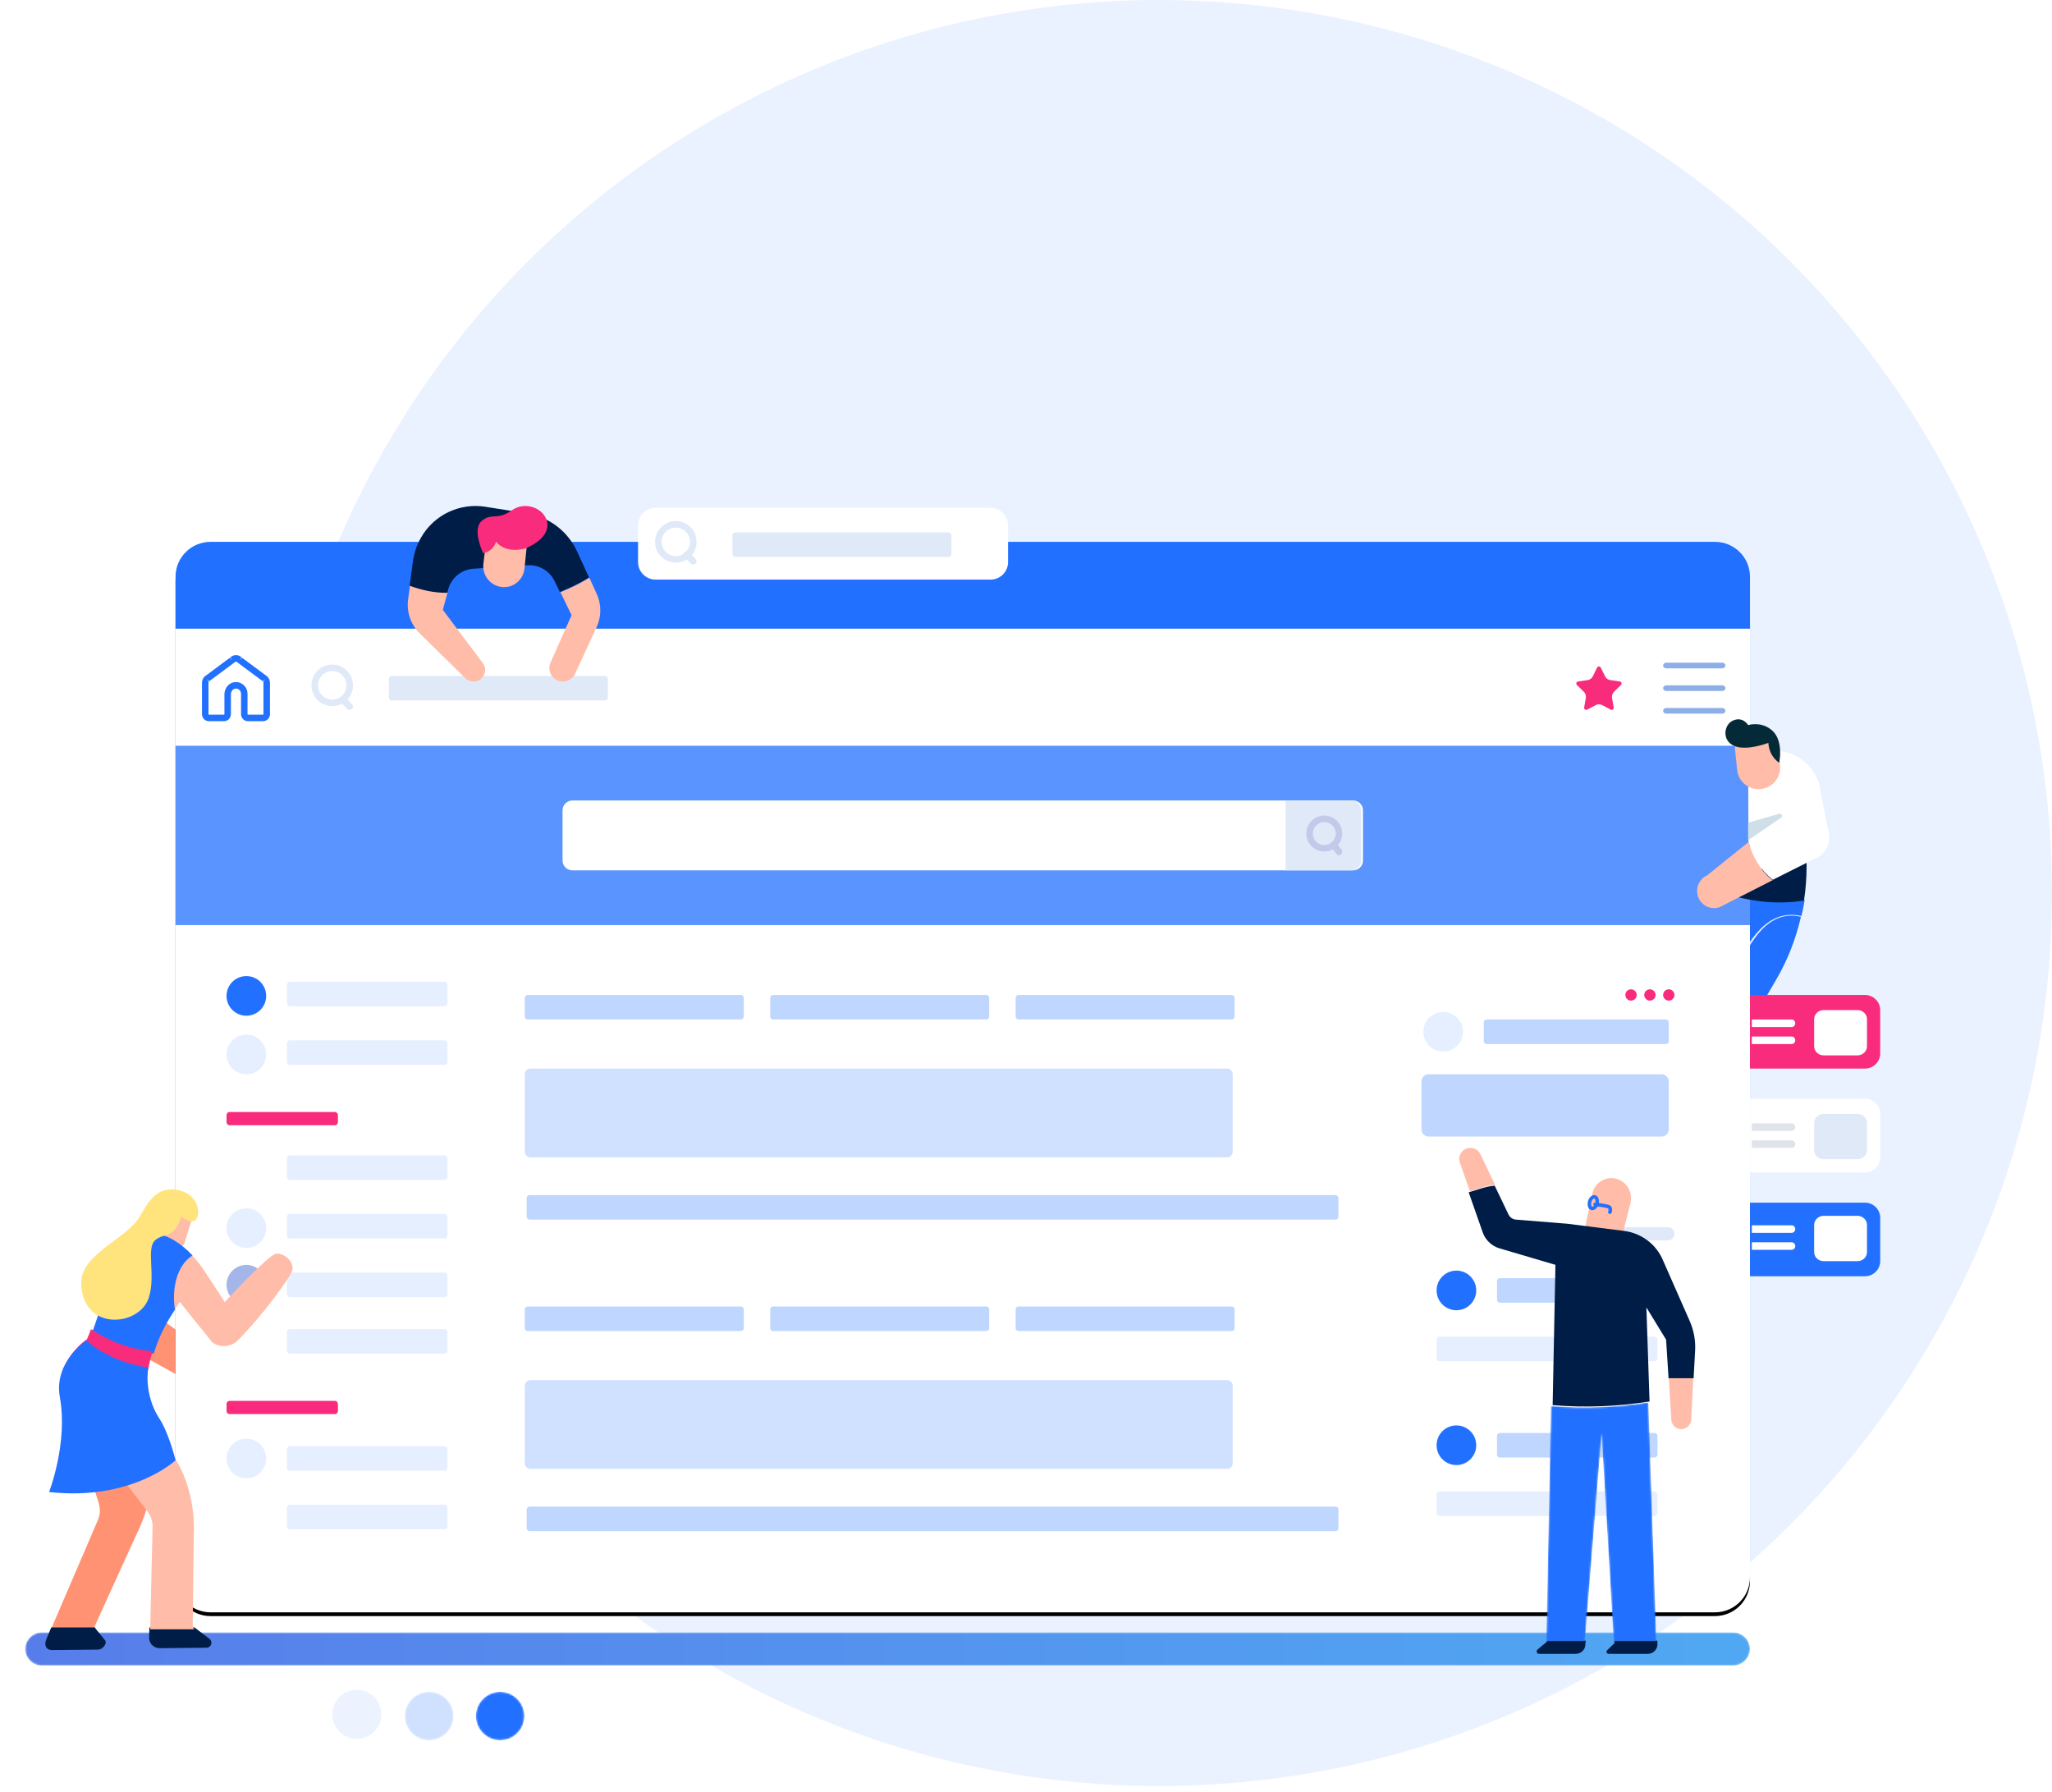 <?xml version="1.0" encoding="UTF-8"?> <svg xmlns="http://www.w3.org/2000/svg" xmlns:xlink="http://www.w3.org/1999/xlink" width="1087px" height="949px" viewBox="0 0 1087 949"> <!-- Generator: Sketch 53 (72520) - https://sketchapp.com --> <title>Group</title> <desc>Created with Sketch.</desc> <defs> <path d="M905.125,18.206 L9.196,18.206 C4.295,18.206 0.321,14.268 0.321,9.411 C0.321,4.555 4.295,0.617 9.196,0.617 L905.125,0.617 C910.026,0.617 914,4.555 914,9.411 C914,14.268 910.026,18.206 905.125,18.206" id="path-1"></path> <linearGradient x1="-8.999%" y1="-1873.829%" x2="117.744%" y2="-1873.829%" id="linearGradient-3"> <stop stop-color="#5879E9" offset="0%"></stop> <stop stop-color="#4FB0F4" offset="100%"></stop> </linearGradient> <path d="M895.467,586 L98.533,586 C88.298,586 80,577.699 80,567.46 L80,37.54 C80,27.301 88.298,19 98.533,19 L895.467,19 C905.702,19 914,27.301 914,37.54 L914,567.46 C914,577.699 905.702,586 895.467,586" id="path-4"></path> <filter x="-17.0%" y="-24.7%" width="134.1%" height="150.1%" filterUnits="objectBoundingBox" id="filter-5"> <feMorphology radius="15" operator="dilate" in="SourceAlpha" result="shadowSpreadOuter1"></feMorphology> <feOffset dx="0" dy="2" in="shadowSpreadOuter1" result="shadowOffsetOuter1"></feOffset> <feGaussianBlur stdDeviation="32" in="shadowOffsetOuter1" result="shadowBlurOuter1"></feGaussianBlur> <feColorMatrix values="0 0 0 0 0.133 0 0 0 0 0.439 0 0 0 0 1 0 0 0 0.216 0" type="matrix" in="shadowBlurOuter1"></feColorMatrix> </filter> <path d="M54.189,0.76 C36.994,3.473 19.799,4.138 2.604,2.698 L0.123,127.358 C6.934,127.358 13.745,127.358 20.556,127.358 L29.388,17.26 L35.816,127.358 C43.352,127.358 50.889,127.358 58.426,127.358 L54.189,0.76" id="path-6"></path> <path d="M13.322,25.792 C6.182,25.792 0.393,20.039 0.393,12.94 C0.393,5.843 6.182,0.091 13.322,0.091 C20.461,0.091 26.251,5.843 26.251,12.94 C26.251,20.039 20.461,25.792 13.322,25.792" id="path-8"></path> <path d="M12.935,25.792 C5.838,25.792 0.083,20.039 0.083,12.94 C0.083,5.843 5.838,0.091 12.935,0.091 C20.032,0.091 25.786,5.843 25.786,12.94 C25.786,20.039 20.032,25.792 12.935,25.792" id="path-10"></path> </defs> <g id="Page-1" stroke="none" stroke-width="1" fill="none" fill-rule="evenodd"> <g id="Group" transform="translate(13, 0)"> <circle id="Oval" fill-opacity="0.08" fill="#0058FF" fill-rule="nonzero" cx="601" cy="473" r="473"></circle> <g id="339252-PALBTL-394" transform="translate(0, 268)"> <g id="Group-6" transform="translate(0, 596)"> <mask id="mask-2" fill="white"> <use xlink:href="#path-1"></use> </mask> <g id="Clip-5"></g> <path d="M905.125,18.206 L9.196,18.206 C4.295,18.206 0.321,14.268 0.321,9.411 C0.321,4.555 4.295,0.617 9.196,0.617 L905.125,0.617 C910.026,0.617 914,4.555 914,9.411 C914,14.268 910.026,18.206 905.125,18.206" id="Fill-4" fill="url(#linearGradient-3)" mask="url(#mask-2)"></path> </g> <path d="M905.773,246 L904,206 C916.575,209.465 930.029,210.682 943,208.621 C942.548,211.493 941.953,214.339 941.286,217.167 C923.414,213.213 913.448,229.544 905.773,246" id="Fill-7" fill="#2270FF"></path> <path d="M941,217.596 C938.37,229.181 934.036,240.344 928.026,250.66 L908.607,284 L907,246.3 C914.347,229.917 923.889,213.659 941,217.596" id="Fill-8" fill="#2270FF"></path> <path d="M876.118,298 L974.882,298 C979.366,298 983,294.409 983,289.979 L983,267.021 C983,262.591 979.366,259 974.882,259 L876.118,259 C871.634,259 868,262.591 868,267.021 L868,289.979 C868,294.409 871.634,298 876.118,298" id="Fill-15" fill="#F92B7C"></path> <path d="M953.005,291 L970.995,291 C973.758,291 976,288.824 976,286.138 L976,271.862 C976,269.178 973.758,267 970.995,267 L953.005,267 C950.24,267 948,269.178 948,271.862 L948,286.138 C948,288.824 950.24,291 953.005,291" id="Fill-16" fill="#FFFFFF"></path> <path d="M936.061,276 L915,276 L915,272 L936.061,272 C937.131,272 938,272.894 938,274 C938,275.104 937.131,276 936.061,276" id="Fill-17" fill="#FFFFFF"></path> <path d="M936.061,285 L915,285 L915,281 L936.061,281 C937.131,281 938,281.896 938,283 C938,284.104 937.131,285 936.061,285" id="Fill-18" fill="#FFFFFF"></path> <path d="M876.118,353 L974.882,353 C979.366,353 983,349.407 983,344.979 L983,322.021 C983,317.591 979.366,314 974.882,314 L876.118,314 C871.634,314 868,317.591 868,322.021 L868,344.979 C868,349.407 871.634,353 876.118,353" id="Fill-19" fill="#FFFFFF"></path> <path d="M953.005,346 L970.995,346 C973.758,346 976,343.824 976,341.138 L976,326.862 C976,324.178 973.758,322 970.995,322 L953.005,322 C950.24,322 948,324.178 948,326.862 L948,341.138 C948,343.824 950.24,346 953.005,346" id="Fill-20" fill="#E0E9F8"></path> <path d="M936.061,331 L915,331 L915,327 L936.061,327 C937.131,327 938,327.894 938,329 C938,330.104 937.131,331 936.061,331" id="Fill-21" fill="#E0E4E9"></path> <path d="M936.061,340 L915,340 L915,336 L936.061,336 C937.131,336 938,336.896 938,338 C938,339.104 937.131,340 936.061,340" id="Fill-22" fill="#E0E4E9"></path> <path d="M876.118,408 L974.882,408 C979.366,408 983,404.409 983,399.979 L983,377.021 C983,372.591 979.366,369 974.882,369 L876.118,369 C871.634,369 868,372.591 868,377.021 L868,399.979 C868,404.409 871.634,408 876.118,408" id="Fill-23" fill="#2270FF"></path> <path d="M953.005,400 L970.995,400 C973.758,400 976,397.822 976,395.138 L976,380.862 C976,378.176 973.758,376 970.995,376 L953.005,376 C950.24,376 948,378.176 948,380.862 L948,395.138 C948,397.822 950.24,400 953.005,400" id="Fill-24" fill="#FFFFFF"></path> <path d="M936.061,385 L915,385 L915,381 L936.061,381 C937.131,381 938,381.896 938,383 C938,384.104 937.131,385 936.061,385" id="Fill-25" fill="#FFFFFF"></path> <path d="M936.061,394 L915,394 L915,390 L936.061,390 C937.131,390 938,390.896 938,392 C938,393.106 937.131,394 936.061,394" id="Fill-26" fill="#FFFFFF"></path> <path d="M71.356,430 L110.619,458.222 C113.667,460.414 114.82,464.464 113.393,467.976 C111.581,472.432 106.385,474.312 102.221,472.019 L64,450.965 L71.356,430" id="Fill-27" fill="#FF9272"></path> <g id="Fill-28"> <use fill="black" fill-opacity="1" filter="url(#filter-5)" xlink:href="#path-4"></use> <use fill="#FFFFFF" fill-rule="evenodd" xlink:href="#path-4"></use> </g> <path d="M878.637,351 L734.363,351 C730.848,351 728,348.132 728,344.593 L728,251.407 C728,247.868 730.848,245 734.363,245 L878.637,245 C882.152,245 885,247.868 885,251.407 L885,344.593 C885,348.132 882.152,351 878.637,351" id="Fill-29" fill="#FFFFFF"></path> <path d="M867.149,334 L743.851,334 C741.724,334 740,332.315 740,330.237 L740,304.763 C740,302.685 741.724,301 743.851,301 L867.149,301 C869.276,301 871,302.685 871,304.763 L871,330.237 C871,332.315 869.276,334 867.149,334" id="Fill-30" fill-opacity="0.288" fill="#2270FF"></path> <path d="M850.999,256 C852.655,256 854,257.343 854,259 C854,260.657 852.655,262 850.999,262 C849.343,262 848,260.657 848,259 C848,257.343 849.343,256 850.999,256" id="Fill-31" fill="#F92B7C"></path> <path d="M861.001,256 C862.657,256 864,257.343 864,259 C864,260.657 862.657,262 861.001,262 C859.343,262 858,260.657 858,259 C858,257.343 859.343,256 861.001,256" id="Fill-32" fill="#F92B7C"></path> <path d="M871,256 C872.657,256 874,257.343 874,259 C874,260.657 872.657,262 871,262 C869.343,262 868,260.657 868,259 C868,257.343 869.343,256 871,256" id="Fill-33" fill="#F92B7C"></path> <path d="M762,278.5 C762,284.298 757.3,289 751.501,289 C745.7,289 741,284.298 741,278.5 C741,272.702 745.7,268 751.501,268 C757.3,268 762,272.702 762,278.5" id="Fill-34" fill-opacity="0.149" fill="#5A94FF"></path> <path d="M869.451,285 L774.549,285 C773.694,285 773,284.316 773,283.472 L773,273.528 C773,272.684 773.694,272 774.549,272 L869.451,272 C870.306,272 871,272.684 871,273.528 L871,283.472 C871,284.316 870.308,285 869.451,285" id="Fill-35" fill-opacity="0.288" fill="#2270FF"></path> <path d="M914,65 L914,37.4 C914,27.239 905.702,19 895.467,19 L98.533,19 C88.298,19 80,27.239 80,37.4 L80,65 L914,65" id="Fill-36" fill="#2270FF"></path> <polygon id="Fill-37" fill-opacity="0.745" fill="#2270FF" points="80 222 914 222 914 127 80 127"></polygon> <path d="M845.732,116 L153.268,116 C148.15,116 144,111.844 144,106.718 L144,87.282 C144,82.156 148.15,78 153.268,78 L845.732,78 C850.85,78 855,82.156 855,87.282 L855,106.718 C855,111.844 850.85,116 845.732,116" id="Fill-39" fill="#FFFFFF"></path> <path d="M899.299,83 L869.701,83 C868.762,83 868,83.67 868,84.5 C868,85.328 868.762,86 869.701,86 L899.299,86 C900.238,86 901,85.328 901,84.5 C901,83.67 900.238,83 899.299,83" id="Fill-40" fill="#8DAEE6"></path> <path d="M899.299,95 L869.701,95 C868.762,95 868,95.67 868,96.5 C868,97.328 868.762,98 869.701,98 L899.299,98 C900.238,98 901,97.328 901,96.5 C901,95.67 900.238,95 899.299,95" id="Fill-41" fill="#8DAEE6"></path> <path d="M899.299,107 L869.701,107 C868.762,107 868,107.67 868,108.5 C868,109.328 868.762,110 869.701,110 L899.299,110 C900.238,110 901,109.328 901,108.5 C901,107.67 900.238,107 899.299,107" id="Fill-42" fill="#8DAEE6"></path> <path d="M110.073,81.574 L109.053,80.183 L95.498,90.247 L95.26,90.461 C94.449,91.338 94,92.491 94,93.691 L94,110.298 C94,112.344 95.645,113.998 97.675,114 L105.644,114 C107.676,113.998 109.319,112.344 109.322,110.298 L109.322,99.762 C109.317,99.021 109.58,98.276 110.004,97.729 C110.433,97.18 110.971,96.844 111.601,96.751 L112,96.724 C113.478,96.726 114.676,97.932 114.678,99.42 L114.678,110.298 C114.681,112.344 116.324,113.998 118.356,114 L126.323,114 C128.355,113.998 129.998,112.344 130,110.298 L130,93.691 C130,92.491 129.549,91.338 128.74,90.461 L128.502,90.247 L114.947,80.183 L113.927,81.574 L115.185,80.395 C114.33,79.471 113.157,78.998 112.002,79 C110.848,78.998 109.67,79.468 108.815,80.398 L110.073,81.574 L109.053,80.183 L110.073,81.574 L111.331,82.753 C111.517,82.552 111.748,82.462 112.002,82.46 C112.252,82.462 112.481,82.552 112.669,82.753 L112.907,82.967 L126.46,93.031 L127.48,91.64 L126.222,92.816 C126.442,93.054 126.563,93.368 126.563,93.691 L126.563,110.298 L126.323,110.54 L118.356,110.54 L118.115,110.298 L118.115,99.42 C118.115,96.02 115.377,93.266 112,93.264 C111.709,93.264 111.416,93.285 111.12,93.326 C109.521,93.552 108.183,94.443 107.287,95.61 C106.389,96.779 105.887,98.237 105.885,99.762 L105.885,110.298 L105.644,110.54 L97.675,110.54 L97.437,110.298 L97.437,93.691 C97.437,93.365 97.558,93.054 97.778,92.816 L96.518,91.64 L97.538,93.031 L111.093,82.967 L111.331,82.753 L110.073,81.574" id="Fill-43" fill="#2270FF"></path> <path d="M172.27,95 L170.541,95 C170.534,99.162 167.165,102.532 163,102.541 C158.835,102.532 155.468,99.162 155.459,95 C155.468,90.835 158.835,87.466 163,87.459 C167.165,87.466 170.534,90.835 170.541,95 L174,95 C173.998,88.923 169.077,84 163,84 C156.926,84 152.002,88.923 152,95 C152.002,101.074 156.923,105.998 163,106 C169.077,105.998 173.998,101.074 174,95 L172.27,95" id="Fill-44" fill="#E0E9F8"></path> <path d="M173.552,105.161 L170.249,101.597 C169.584,100.878 168.415,100.797 167.641,101.416 C166.87,102.034 166.781,103.12 167.447,103.839 L170.75,107.403 C171.418,108.122 172.584,108.203 173.358,107.584 C174.132,106.963 174.218,105.88 173.552,105.161" id="Fill-45" fill="#E0E9F8"></path> <path d="M703.787,193 L290.213,193 C287.333,193 285,190.671 285,187.797 L285,161.203 C285,158.331 287.333,156 290.213,156 L703.787,156 C706.667,156 709,158.331 709,161.203 L709,187.797 C709,190.671 706.667,193 703.787,193" id="Fill-46" fill="#FFFFFF"></path> <path d="M702.857,156 L668,156 L668,193 L702.857,193 C705.698,193 708,190.671 708,187.797 L708,161.203 C708,158.331 705.698,156 702.857,156" id="Fill-47" fill="#E0E9F8"></path> <path d="M696.301,173.501 L694.599,173.501 C694.592,176.868 691.867,179.592 688.5,179.597 C685.133,179.592 682.408,176.868 682.401,173.501 C682.408,170.134 685.133,167.41 688.5,167.403 C691.867,167.41 694.592,170.134 694.599,173.501 L698,173.501 C698,168.254 693.748,164.002 688.5,164 C683.252,164.002 679,168.254 679,173.501 C679,178.749 683.252,183 688.5,183 C693.748,183 698,178.749 698,173.501 L696.301,173.501" id="Fill-48" fill="#C2C9E9"></path> <path d="M697.588,181.936 L694.99,178.644 C694.378,177.868 693.303,177.781 692.591,178.449 C691.879,179.117 691.8,180.289 692.412,181.065 L695.01,184.355 C695.622,185.131 696.697,185.22 697.409,184.55 C698.121,183.882 698.2,182.713 697.588,181.936" id="Fill-49" fill="#C2C9E9"></path> <path d="M128,259.5 C128,265.298 123.3,270 117.499,270 C111.7,270 107,265.298 107,259.5 C107,253.702 111.7,249 117.499,249 C123.3,249 128,253.702 128,259.5" id="Fill-50" fill="#2270FF"></path> <path d="M878.637,557 L734.363,557 C730.848,557 728,554.146 728,550.625 L728,376.375 C728,372.854 730.848,370 734.363,370 L878.637,370 C882.152,370 885,372.854 885,376.375 L885,550.625 C885,554.146 882.152,557 878.637,557" id="Fill-51" fill="#FFFFFF"></path> <path d="M222.468,265 L140.532,265 C139.685,265 139,264.316 139,263.472 L139,253.528 C139,252.684 139.685,252 140.532,252 L222.468,252 C223.313,252 224,252.684 224,253.528 L224,263.472 C224,264.316 223.313,265 222.468,265" id="Fill-52" fill-opacity="0.149" fill="#5A94FF"></path> <path d="M307.447,103 L194.553,103 C193.696,103 193,102.316 193,101.47 L193,91.53 C193,90.686 193.696,90 194.553,90 L307.447,90 C308.304,90 309,90.686 309,91.53 L309,101.47 C309,102.316 308.304,103 307.447,103" id="Fill-53" fill="#E0E9F8"></path> <path d="M128,290.5 C128,296.298 123.3,301 117.499,301 C111.7,301 107,296.298 107,290.5 C107,284.702 111.7,280 117.499,280 C123.3,280 128,284.702 128,290.5" id="Fill-54" fill-opacity="0.149" fill="#5A94FF"></path> <path d="M222.468,296 L140.532,296 C139.685,296 139,295.314 139,294.47 L139,284.53 C139,283.684 139.685,283 140.532,283 L222.468,283 C223.313,283 224,283.684 224,284.53 L224,294.47 C224,295.314 223.313,296 222.468,296" id="Fill-55" fill-opacity="0.149" fill="#5A94FF"></path> <path d="M164.447,328 L108.551,328 C107.694,328 107,327.261 107,326.353 L107,322.647 C107,321.739 107.694,321 108.551,321 L164.447,321 C165.304,321 166,321.739 166,322.647 L166,326.353 C166,327.261 165.304,328 164.447,328" id="Fill-56" fill="#F92B7C"></path> <path d="M128,351.5 C128,357.298 123.3,362 117.499,362 C111.7,362 107,357.298 107,351.5 C107,345.702 111.7,341 117.499,341 C123.3,341 128,345.702 128,351.5" id="Fill-57" fill="#FFFFFF"></path> <path d="M222.468,357 L140.532,357 C139.685,357 139,356.314 139,355.47 L139,345.53 C139,344.684 139.685,344 140.532,344 L222.468,344 C223.313,344 224,344.684 224,345.53 L224,355.47 C224,356.314 223.313,357 222.468,357" id="Fill-58" fill-opacity="0.149" fill="#5A94FF"></path> <path d="M128,382.5 C128,388.298 123.3,393 117.499,393 C111.7,393 107,388.298 107,382.5 C107,376.702 111.7,372 117.499,372 C123.3,372 128,376.702 128,382.5" id="Fill-59" fill-opacity="0.149" fill="#5A94FF"></path> <path d="M222.468,388 L140.532,388 C139.685,388 139,387.314 139,386.47 L139,376.53 C139,375.684 139.685,375 140.532,375 L222.468,375 C223.313,375 224,375.684 224,376.53 L224,386.47 C224,387.314 223.313,388 222.468,388" id="Fill-60" fill-opacity="0.149" fill="#5A94FF"></path> <path d="M128,412.5 C128,418.298 123.3,423 117.499,423 C111.7,423 107,418.298 107,412.5 C107,406.702 111.7,402 117.499,402 C123.3,402 128,406.702 128,412.5" id="Fill-61" fill="#A4B5E9"></path> <path d="M222.468,419 L140.532,419 C139.685,419 139,418.314 139,417.47 L139,407.53 C139,406.684 139.685,406 140.532,406 L222.468,406 C223.313,406 224,406.684 224,407.53 L224,417.47 C224,418.314 223.313,419 222.468,419" id="Fill-62" fill-opacity="0.149" fill="#5A94FF"></path> <path d="M128,443.5 C128,449.298 123.3,454 117.499,454 C111.7,454 107,449.298 107,443.5 C107,437.702 111.7,433 117.499,433 C123.3,433 128,437.702 128,443.5" id="Fill-63" fill="#FFFFFF"></path> <path d="M222.468,449 L140.532,449 C139.685,449 139,448.314 139,447.47 L139,437.53 C139,436.684 139.685,436 140.532,436 L222.468,436 C223.313,436 224,436.684 224,437.53 L224,447.47 C224,448.314 223.313,449 222.468,449" id="Fill-64" fill-opacity="0.149" fill="#5A94FF"></path> <path d="M164.447,481 L108.551,481 C107.694,481 107,480.261 107,479.353 L107,475.647 C107,474.739 107.694,474 108.551,474 L164.447,474 C165.304,474 166,474.739 166,475.647 L166,479.353 C166,480.261 165.304,481 164.447,481" id="Fill-65" fill="#F92B7C"></path> <path d="M128,504.5 C128,510.298 123.3,515 117.499,515 C111.7,515 107,510.298 107,504.5 C107,498.702 111.7,494 117.499,494 C123.3,494 128,498.702 128,504.5" id="Fill-66" fill-opacity="0.149" fill="#5A94FF"></path> <path d="M222.468,511 L140.532,511 C139.685,511 139,510.314 139,509.47 L139,499.53 C139,498.684 139.685,498 140.532,498 L222.468,498 C223.313,498 224,498.684 224,499.53 L224,509.47 C224,510.314 223.313,511 222.468,511" id="Fill-67" fill-opacity="0.149" fill="#5A94FF"></path> <path d="M128,535.5 C128,541.298 123.3,546 117.499,546 C111.7,546 107,541.298 107,535.5 C107,529.702 111.7,525 117.499,525 C123.3,525 128,529.702 128,535.5" id="Fill-68" fill="#FFFFFF"></path> <path d="M222.468,542 L140.532,542 C139.685,542 139,541.314 139,540.47 L139,530.53 C139,529.684 139.685,529 140.532,529 L222.468,529 C223.313,529 224,529.684 224,530.53 L224,540.47 C224,541.314 223.313,542 222.468,542" id="Fill-69" fill-opacity="0.149" fill="#5A94FF"></path> <path d="M705.629,393 L257.371,393 C253.852,393 251,390.15 251,386.634 L251,252.366 C251,248.85 253.852,246 257.371,246 L705.629,246 C709.148,246 712,248.85 712,252.366 L712,386.634 C712,390.15 709.148,393 705.629,393" id="Fill-70" fill="#FFFFFF"></path> <path d="M379.447,272 L266.55,272 C265.694,272 265,271.314 265,270.47 L265,260.53 C265,259.686 265.694,259 266.55,259 L379.447,259 C380.304,259 381,259.686 381,260.53 L381,270.47 C381,271.314 380.304,272 379.447,272" id="Fill-71" fill-opacity="0.288" fill="#2270FF"></path> <path d="M694.456,378 L267.541,378 C266.69,378 266,377.314 266,376.47 L266,366.53 C266,365.686 266.69,365 267.541,365 L694.456,365 C695.308,365 696,365.686 696,366.53 L696,376.47 C696,377.314 695.308,378 694.456,378" id="Fill-72" fill-opacity="0.288" fill="#2270FF"></path> <path d="M509.447,272 L396.55,272 C395.694,272 395,271.314 395,270.47 L395,260.53 C395,259.686 395.694,259 396.55,259 L509.447,259 C510.304,259 511,259.686 511,260.53 L511,270.47 C511,271.314 510.304,272 509.447,272" id="Fill-73" fill-opacity="0.288" fill="#2270FF"></path> <path d="M639.447,272 L526.55,272 C525.694,272 525,271.314 525,270.47 L525,260.53 C525,259.686 525.694,259 526.55,259 L639.447,259 C640.304,259 641,259.686 641,260.53 L641,270.47 C641,271.314 640.304,272 639.447,272" id="Fill-74" fill-opacity="0.288" fill="#2270FF"></path> <path d="M637.006,345 L267.992,345 C266.339,345 265,343.653 265,341.989 L265,301.009 C265,299.347 266.339,298 267.992,298 L637.006,298 C638.661,298 640,299.347 640,301.009 L640,341.989 C640,343.653 638.661,345 637.006,345" id="Fill-75" fill-opacity="0.211" fill="#2270FF"></path> <path d="M705.629,558 L257.371,558 C253.852,558 251,555.15 251,551.634 L251,417.366 C251,413.85 253.852,411 257.371,411 L705.629,411 C709.148,411 712,413.85 712,417.366 L712,551.634 C712,555.15 709.148,558 705.629,558" id="Fill-76" fill="#FFFFFF"></path> <path d="M379.447,437 L266.55,437 C265.694,437 265,436.314 265,435.47 L265,425.53 C265,424.686 265.694,424 266.55,424 L379.447,424 C380.304,424 381,424.686 381,425.53 L381,435.47 C381,436.314 380.304,437 379.447,437" id="Fill-77" fill-opacity="0.288" fill="#2270FF"></path> <path d="M694.456,543 L267.541,543 C266.69,543 266,542.314 266,541.47 L266,531.53 C266,530.686 266.69,530 267.541,530 L694.456,530 C695.308,530 696,530.686 696,531.53 L696,541.47 C696,542.314 695.308,543 694.456,543" id="Fill-78" fill-opacity="0.288" fill="#2270FF"></path> <path d="M509.447,437 L396.55,437 C395.694,437 395,436.314 395,435.47 L395,425.53 C395,424.686 395.694,424 396.55,424 L509.447,424 C510.304,424 511,424.686 511,425.53 L511,435.47 C511,436.314 510.304,437 509.447,437" id="Fill-79" fill-opacity="0.288" fill="#2270FF"></path> <path d="M639.447,437 L526.55,437 C525.694,437 525,436.314 525,435.47 L525,425.53 C525,424.686 525.694,424 526.55,424 L639.447,424 C640.304,424 641,424.686 641,425.53 L641,435.47 C641,436.314 640.304,437 639.447,437" id="Fill-80" fill-opacity="0.288" fill="#2270FF"></path> <path d="M637.006,510 L267.992,510 C266.339,510 265,508.653 265,506.989 L265,466.009 C265,464.347 266.339,463 267.992,463 L637.006,463 C638.661,463 640,464.347 640,466.009 L640,506.989 C640,508.653 638.661,510 637.006,510" id="Fill-81" fill-opacity="0.211" fill="#2270FF"></path> <path d="M837.297,389 L870.706,389 C872.525,389 874,387.432 874,385.5 C874,383.568 872.525,382 870.706,382 L837.297,382 C835.475,382 834,383.568 834,385.5 C834,387.432 835.475,389 837.297,389" id="Fill-82" fill="#E0E9F8"></path> <path d="M769,415.499 C769,421.298 764.298,426 758.5,426 C752.702,426 748,421.298 748,415.499 C748,409.7 752.702,405 758.5,405 C764.298,405 769,409.7 769,415.499" id="Fill-83" fill="#2270FF"></path> <path d="M863.468,422 L781.53,422 C780.685,422 780,421.314 780,420.47 L780,410.53 C780,409.686 780.685,409 781.53,409 L863.468,409 C864.313,409 865,409.686 865,410.53 L865,420.47 C865,421.314 864.313,422 863.468,422" id="Fill-84" fill-opacity="0.288" fill="#2270FF"></path> <path d="M863.46,453 L749.54,453 C748.69,453 748,452.314 748,451.47 L748,441.53 C748,440.686 748.69,440 749.54,440 L863.46,440 C864.31,440 865,440.686 865,441.53 L865,451.47 C865,452.314 864.31,453 863.46,453" id="Fill-85" fill-opacity="0.149" fill="#5A94FF"></path> <path d="M769,497.5 C769,503.298 764.298,508 758.5,508 C752.702,508 748,503.298 748,497.5 C748,491.702 752.702,487 758.5,487 C764.298,487 769,491.702 769,497.5" id="Fill-86" fill="#2270FF"></path> <path d="M863.468,504 L781.53,504 C780.685,504 780,503.314 780,502.47 L780,492.53 C780,491.684 780.685,491 781.53,491 L863.468,491 C864.313,491 865,491.684 865,492.53 L865,502.47 C865,503.314 864.313,504 863.468,504" id="Fill-87" fill-opacity="0.288" fill="#2270FF"></path> <path d="M863.46,535 L749.54,535 C748.69,535 748,534.314 748,533.47 L748,523.53 C748,522.684 748.69,522 749.54,522 L863.46,522 C864.31,522 865,522.684 865,523.53 L865,533.47 C865,534.314 864.31,535 863.46,535" id="Fill-88" fill-opacity="0.149" fill="#5A94FF"></path> <path d="M834.976,85.609 L837.251,90.232 C837.778,91.306 838.801,92.049 839.98,92.221 L845.066,92.962 C845.961,93.093 846.316,94.192 845.669,94.825 L841.991,98.422 C841.136,99.259 840.746,100.462 840.948,101.642 L841.817,106.72 C841.968,107.612 841.035,108.293 840.237,107.872 L835.687,105.474 C834.632,104.917 833.368,104.917 832.313,105.474 L827.763,107.872 C826.965,108.293 826.032,107.612 826.183,106.72 L827.052,101.642 C827.254,100.462 826.864,99.259 826.009,98.422 L822.331,94.825 C821.684,94.192 822.039,93.093 822.934,92.962 L828.018,92.221 C829.199,92.049 830.222,91.306 830.749,90.232 L833.024,85.609 C833.423,84.797 834.577,84.797 834.976,85.609" id="Fill-89" fill="#F92C7C"></path> <path d="M806.389,601.591 L801.467,605.715 C800.53,606.499 801.097,608 802.33,608 L821.659,608 C824.353,608 826.595,605.977 826.809,603.354 L827,601 C820.134,601 813.267,601 806.401,601 L806.389,601.591" id="Fill-90" fill="#001D47"></path> <path d="M842.156,601 L842.234,602.303 L838.332,606.117 C837.622,606.811 838.125,608 839.13,608 L859.838,608 C862.756,608 865.094,605.637 864.997,602.786 L864.936,601 C857.343,601 849.749,601 842.156,601" id="Fill-91" fill="#001D47"></path> <g id="Group-94" transform="translate(806, 474)"> <mask id="mask-7" fill="white"> <use xlink:href="#path-6"></use> </mask> <g id="Clip-93"></g> <path d="M54.189,0.76 C36.994,3.473 19.799,4.138 2.604,2.698 L0.123,127.358 C6.934,127.358 13.745,127.358 20.556,127.358 L29.388,17.26 L35.816,127.358 C43.352,127.358 50.889,127.358 58.426,127.358 L54.189,0.76" id="Fill-92" fill="#2270FF" mask="url(#mask-7)"></path> </g> <path d="M771.192,343.329 C770.005,340.852 767.24,339.53 764.549,340.153 C761.145,340.941 759.18,344.488 760.329,347.766 L765.669,363 C770.111,361.696 774.555,359.938 779,359.592 L771.192,343.329" id="Fill-95" fill="#FFBCA8"></path> <path d="M827.23,379.468 L830.417,364.402 C831.684,358.41 837.621,354.747 843.391,356.396 C848.852,357.959 852.087,363.709 850.665,369.326 L846.889,384.247 C845.457,389.904 839.733,393.226 834.256,391.577 C829.176,390.047 826.11,384.764 827.23,379.468" id="Fill-96" fill="#FFBCA8"></path> <path d="M832.917,369.489 L832.028,369.261 C831.862,369.893 831.561,370.423 831.248,370.755 C830.933,371.098 830.634,371.204 830.508,371.195 L830.423,371.186 C830.331,371.161 830.211,371.091 830.071,370.843 C829.94,370.599 829.837,370.204 829.839,369.737 C829.839,369.428 829.88,369.087 829.972,368.739 C830.138,368.11 830.439,367.579 830.752,367.245 C831.067,366.902 831.363,366.799 831.492,366.805 L831.575,366.817 C831.669,366.841 831.789,366.909 831.929,367.16 C832.06,367.401 832.163,367.798 832.161,368.265 C832.161,368.575 832.12,368.913 832.028,369.263 L832.917,369.489 L833.807,369.714 C833.938,369.222 834,368.733 834,368.265 C833.998,367.557 833.862,366.893 833.556,366.318 C833.255,365.751 832.74,365.246 832.037,365.068 L831.492,365 C830.644,365.009 829.938,365.447 829.393,366.027 C828.846,366.618 828.43,367.394 828.193,368.288 C828.062,368.78 828,369.267 828,369.737 C828.002,370.443 828.138,371.109 828.444,371.682 C828.745,372.251 829.26,372.756 829.963,372.932 L830.508,373 C831.356,372.993 832.062,372.555 832.607,371.973 C833.154,371.382 833.57,370.608 833.807,369.714 L832.917,369.489" id="Fill-97" fill="#2270FF"></path> <path d="M831.86,370.871 C831.863,370.873 833.517,371.042 835.277,371.31 C836.156,371.444 837.062,371.601 837.772,371.765 C838.128,371.847 838.438,371.932 838.656,372.009 L838.901,372.105 L838.947,372.131 L839.043,371.983 L838.925,372.115 L838.947,372.131 L839.043,371.983 L838.925,372.115 C838.98,372.143 839.084,372.352 839.079,372.713 C839.081,372.962 839.036,373.239 838.988,373.443 L838.925,373.687 L838.906,373.748 L838.904,373.758 C838.733,374.248 839.002,374.781 839.504,374.95 C840.006,375.117 840.551,374.854 840.721,374.363 C840.736,374.309 840.995,373.603 841,372.713 C840.998,372.113 840.882,371.319 840.2,370.709 C839.895,370.458 839.624,370.359 839.3,370.24 C838.198,369.862 836.449,369.578 834.9,369.357 C833.361,369.139 832.069,369.005 832.062,369.005 C831.534,368.951 831.061,369.324 831.005,369.841 C830.95,370.355 831.332,370.817 831.86,370.871" id="Fill-98" fill="#2270FF"></path> <path d="M884.949,447.365 C885.242,442.005 884.266,436.651 882.1,431.734 L868.042,399.822 C864.545,391.221 856.651,385.17 847.396,383.997 L817.24,380.174 L790.086,378.001 C788.359,377.865 786.835,376.821 786.09,375.264 L778.772,360 C774.18,360.358 769.589,362.176 765,363.524 L772.425,384.74 C773.858,388.833 777.186,391.99 781.364,393.224 L810.955,401.947 L809.478,476.261 C826.588,477.697 843.697,477.034 860.806,474.327 L859.143,424.521 L869.573,441.568 L870.883,462.022 C875.304,462.022 879.726,462.022 884.148,462.022 L884.949,447.365" id="Fill-99" fill="#001D47"></path> <path d="M871,462 L872.315,483.369 C872.238,486.007 873.995,488.325 876.489,488.878 C879.491,489.541 882.409,487.428 882.83,484.285 L884,462 C879.667,462 875.333,462 871,462" id="Fill-100" fill="#FFBCA8"></path> <path d="M299.176,38 C294.425,41.078 289.147,43.507 283.881,45.683 L289.782,57.856 L278.617,82.966 C276.977,86.653 278.724,90.96 282.469,92.475 C286.009,93.908 290.052,92.312 291.651,88.849 L303.055,64.167 C305.637,58.577 305.649,52.137 303.085,46.537 L299.176,38" id="Fill-101" fill="#FFBCA8"></path> <path d="M204.207,42 L203.19,49.537 C202.298,56.149 204.578,62.791 209.345,67.478 L233.511,91.232 C235.662,93.346 239.04,93.593 241.48,91.818 L241.48,91.815 C244.309,89.757 244.84,85.766 242.647,83.046 L221.573,55.01 L224.11,45.748 C217.145,45.817 210.577,44.301 204.207,42" id="Fill-102" fill="#FFBCA8"></path> <path d="M292.703,24.086 C287.765,13.33 277.743,5.746 266.005,3.885 L244.103,0.413 C230.435,-1.756 216.852,4.75 210.026,16.73 C207.79,20.656 206.332,24.972 205.726,29.442 L204,42.245 C210.374,44.549 216.945,46.067 223.915,45.998 L224.421,44.153 C226.1,38.018 231.512,33.624 237.887,33.216 L266.336,31.396 C272.406,31.009 278.109,34.317 280.758,39.765 L283.56,45.532 C288.876,43.342 294.204,40.896 299,37.798 L292.703,24.086" id="Fill-103" fill="#001D47"></path> <path d="M243.079,30.538 L244.359,19.745 C245.048,13.944 250.035,9.685 255.755,10.018 C261.937,10.374 266.575,15.926 265.942,22.209 L264.851,33.05 C264.169,39.807 257.744,44.352 251.303,42.636 L251.115,42.585 C245.86,41.186 242.426,36.039 243.079,30.538" id="Fill-104" fill="#FFBCA8"></path> <path d="M511.715,39 L334.285,39 C329.158,39 325,34.846 325,29.718 L325,10.282 C325,5.156 329.158,1 334.285,1 L511.715,1 C516.842,1 521,5.156 521,10.282 L521,29.718 C521,34.846 516.842,39 511.715,39" id="Fill-133" fill="#FFFFFF"></path> <path d="M345,11.459 C340.842,11.459 337.459,14.842 337.459,19 C337.459,23.158 340.842,26.541 345,26.541 C349.158,26.541 352.541,23.158 352.541,19 C352.541,14.842 349.158,11.459 345,11.459 Z M345,30 C338.935,30 334,25.065 334,19 C334,12.935 338.935,8 345,8 C351.065,8 356,12.935 356,19 C356,25.065 351.065,30 345,30 L345,30 Z" id="Fill-134" fill="#E0E9F8"></path> <path d="M354.155,31 C353.635,31 353.117,30.798 352.752,30.404 L349.447,26.84 C348.781,26.121 348.87,25.035 349.644,24.417 C350.415,23.796 351.581,23.879 352.249,24.598 L355.552,28.162 C356.218,28.881 356.132,29.965 355.358,30.585 C355.01,30.865 354.581,31 354.155,31" id="Fill-135" fill="#E0E9F8"></path> <path d="M489.447,27 L376.553,27 C375.696,27 375,26.316 375,25.472 L375,15.528 C375,14.684 375.696,14 376.553,14 L489.447,14 C490.304,14 491,14.684 491,15.528 L491,25.472 C491,26.316 490.304,27 489.447,27" id="Fill-136" fill="#E0E9F8"></path> <path d="M176,627 C183.179,627 189,632.819 189,639.999 C189,647.181 183.179,653 176,653 C168.821,653 163,647.181 163,639.999 C163,632.819 168.821,627 176,627" id="Fill-137" fill-opacity="0.116" fill="#5A94FF"></path> <g id="Group-140" transform="translate(201, 628)"> <mask id="mask-9" fill="white"> <use xlink:href="#path-8"></use> </mask> <g id="Clip-139"></g> <path d="M13.322,25.792 C6.182,25.792 0.393,20.039 0.393,12.94 C0.393,5.843 6.182,0.091 13.322,0.091 C20.461,0.091 26.251,5.843 26.251,12.94 C26.251,20.039 20.461,25.792 13.322,25.792" id="Fill-138" fill="#D0E1FF" mask="url(#mask-9)"></path> </g> <g id="Group-143" transform="translate(239, 628)"> <mask id="mask-11" fill="white"> <use xlink:href="#path-10"></use> </mask> <g id="Clip-142"></g> <path d="M12.935,25.792 C5.838,25.792 0.083,20.039 0.083,12.94 C0.083,5.843 5.838,0.091 12.935,0.091 C20.032,0.091 25.786,5.843 25.786,12.94 C25.786,20.039 20.032,25.792 12.935,25.792" id="Fill-141" fill="#2270FF" mask="url(#mask-11)"></path> </g> <path d="M904.344,206.346 L904,198.429 L944,183 L944,191.094 C944,197.108 943.526,203.087 942.622,208.986 C929.891,211.062 916.686,209.836 904.344,206.346" id="Fill-144" fill="#001D47"></path> <path d="M913.217,177.802 L913.217,177.802 L913,127 L931.038,129.993 C940.363,131.54 947.976,138.258 950.634,147.284 L955.503,172.175 C957.346,178.437 953.912,185.034 947.71,187.149 L926.105,198 C919.561,192.999 915.298,185.435 913.217,177.802" id="Fill-145" fill="#FFFFFF"></path> <path d="M891.301,195.67 L913.247,178 C915.307,185.646 919.525,193.222 926,198.232 L897.917,212.507 C892.984,214.21 887.652,211.347 886.306,206.27 C885.168,201.982 887.283,197.494 891.301,195.67" id="Fill-146" fill="#FFBCA8"></path> <path d="M929.917,137.162 L928.581,126.042 C927.863,120.066 922.66,115.678 916.69,116.019 C910.238,116.387 905.398,122.107 906.061,128.579 L907.199,139.75 C907.91,146.711 914.616,151.393 921.337,149.625 L921.533,149.574 C927.016,148.131 930.598,142.828 929.917,137.162" id="Fill-147" fill="#FFBCA8"></path> <path d="M929.51,136 C929.51,136 924.196,132.966 923.752,125.468 C923.752,125.468 912.333,129.934 905.664,127.084 C898.997,124.234 900.222,116.055 904.683,113.819 C910.129,111.092 913.031,116.05 913.031,116.05 C913.031,116.05 920.29,113.743 926.049,119.189 C931.92,124.746 929.51,136 929.51,136" id="Fill-148" fill="#042A37"></path> <path d="M913.039,177 L930.466,165.161 C931.611,164.393 930.753,162.675 929.413,163.054 L913,167.777 L913.039,177" id="Fill-149" fill="#CEDFE7"></path> <path d="M38.835,537.194 C40.064,534.331 40.225,531.115 39.286,528.143 L29.092,495.841 C29.092,495.841 22.853,477.547 22.858,475 C22.858,475 66.317,485.308 66.538,488.524 L67.905,508.51 C68.63,519.117 65.144,532.801 59.287,544.75 L36.974,593.76 C36.813,594.21 36.79,594.633 36.87,595 C28.94,595 21.836,595 14,595 L38.835,537.194" id="Fill-150" fill="#FF9272"></path> <path d="M14.155,594 C22.103,594 29.31,594 37.354,594 C37.408,594.238 37.492,594.461 37.636,594.641 L42.648,600.828 C43.935,602.417 41.46,605.721 38.965,605.747 L14.577,606 C11.65,606.029 10.251,603.653 11.402,600.599 L14.155,594" id="Fill-151" fill="#001D47"></path> <path d="M65.481,382.533 L68.975,371.732 C70.56,366.833 75.629,364.022 80.558,365.313 L81.764,365.629 C87.089,367.023 90.19,372.639 88.569,377.967 L85.186,389.099 C83.446,394.825 77.075,397.631 71.752,395.015 L70.437,394.369 C66.095,392.235 63.979,387.18 65.481,382.533" id="Fill-152" fill="#FFBCA8"></path> <path d="M88.873,397.046 C91.371,399.693 93.627,402.59 95.625,405.655 L106.068,421.665 C106.068,421.665 129.03,396.699 133.214,396.054 C137.4,395.409 143.441,400.662 141.689,405.265 C140.341,408.808 127.63,427.038 113.105,441.828 C109.484,445.514 103.768,446.051 99.528,443.106 L82.181,421.552 L79.514,425.747 C77.742,414.711 80.474,402.208 88.873,397.046" id="Fill-153" fill="#FFBCA8"></path> <path d="M90.128,594.087 L97.953,600.032 C99.962,601.556 98.889,604.733 96.356,604.756 L71.605,605 C68.635,605.03 66.166,602.746 66,599.814 L66.133,594 C74.185,594 82.392,594 90.035,594 L90.128,594.087" id="Fill-154" fill="#001D47"></path> <path d="M65.158,532.637 L39,498.57 C49.796,496.06 60.488,492.948 71.015,489 C76.055,498.281 82.095,508.613 82.095,508.613 C87.601,519.144 90.223,532.73 89.659,544.59 L89.08,593.245 C89.141,593.93 89.475,594.555 90,595 C82.508,595 74.464,595 66.57,595 L67.815,540.758 C67.882,537.828 66.944,534.964 65.158,532.637" id="Fill-155" fill="#FFBCA8"></path> <path d="M67.714,385.005 C69.166,384.905 74.609,386.215 79.014,388.835 C82.717,391.039 86.032,393.829 89,396.983 C80.637,402.142 77.918,414.638 79.682,425.668 L78.159,428.074 C73.925,434.579 70.673,441.635 68.438,449 C56.651,448.02 45.693,443.804 36,437.219 C44.031,415.491 49.136,386.297 67.714,385.005" id="Fill-156" fill="#2270FF"></path> <path d="M20.927,456.186 C25.395,446.174 33.066,441.364 33.066,441.364 C33.812,439.648 34.523,437.846 35.215,436 C44.96,442.538 55.975,446.724 67.825,447.697 C65.331,455.813 64.103,464.313 64.255,472.895 C64.269,473.74 64.28,474.224 64.28,474.224 C64.355,475.719 67.427,481.784 71,488.378 C60.434,492.347 49.703,495.476 38.867,498 L36.916,495.453 L25.612,481.803 C19.405,474.306 16.962,465.07 20.927,456.186" id="Fill-157" fill="#F92B7C"></path> <path d="M80,505.474 C80,505.474 56.865,527.199 13,522.273 C13,522.273 23.107,496.278 18.71,472.108 C15.306,453.39 32.765,442 32.765,442 C32.765,442 44.044,453.199 65.47,456.333 C65.47,456.333 63.001,470.472 71.399,483.322 C76.532,491.171 80,505.474 80,505.474" id="Fill-158" fill="#2270FF"></path> <path d="M83.061,376.394 C83.061,376.394 88.856,381.47 91.195,377.413 C93.536,373.357 91.068,363.348 79.853,362.11 C69.461,360.963 65.329,369.01 61.005,376.394 C53.871,388.576 29.288,396.102 30.016,412.376 C31.13,437.362 61.001,434.659 65.863,419.239 C69.597,407.396 64.257,393.191 69.2,388.908 C74.145,384.627 79.077,388.623 83.061,376.394" id="Fill-159" fill="#FFE47E"></path> <path d="M242.935,25 C242.935,25 236.879,12.454 242.165,7.953 C247.565,3.357 250.123,7.897 258.111,2.307 C270.743,-6.531 289.196,12.161 265.69,22.333 C265.69,22.333 255.586,25.879 249.772,18.958 C249.772,18.958 248.537,23.925 242.935,25" id="Fill-160" fill="#F92B7C"></path> </g> </g> </g> </svg> 